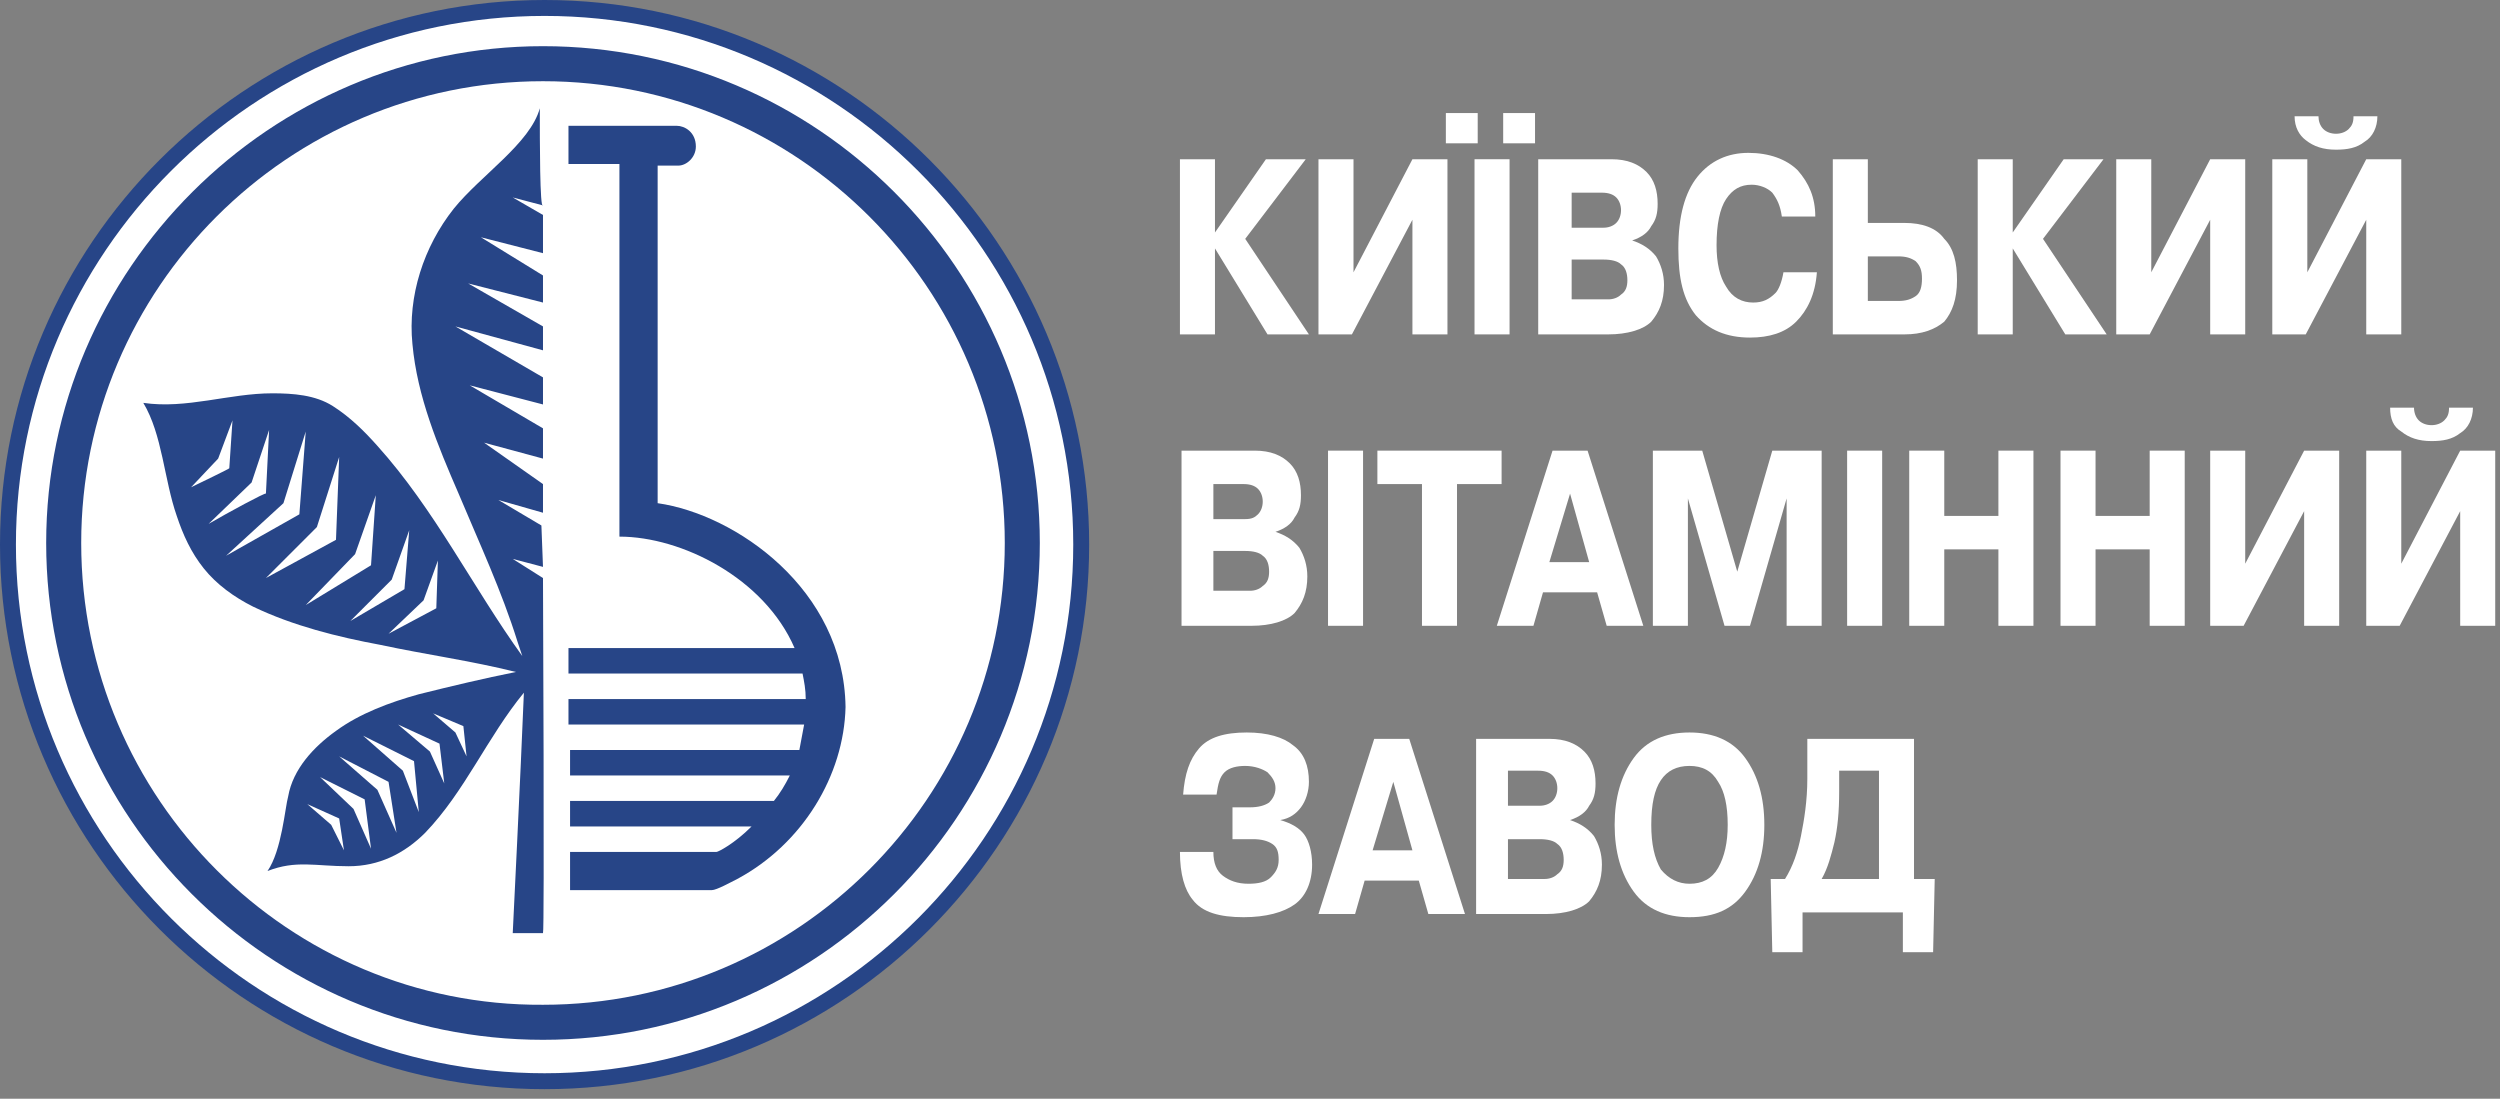 <svg width="157" height="69" viewBox="0 0 157 69" fill="none" xmlns="http://www.w3.org/2000/svg">
<rect x="0" y="0" width="157" height="69" fill="#808080" stroke="none"/>
<path d="M76.3 14.6L79.5 10H82L78.2 15L82.2 21H79.6L76.3 15.6V21H74.1V10H76.3V14.6Z" fill="white"/>
<path d="M85 17.1L88.7 10H90.9V21H88.7V13.8L84.9 21H82.8V10H85V17.1Z" fill="white"/>
<path d="M90.8 9V7.1H92.8V9H90.8ZM92.6 10H94.8V21H92.6V10ZM94.4 9V7.1H96.4V9H94.4Z" fill="white"/>
<path d="M96.5 10H101.2C102.2 10 102.9 10.3 103.4 10.8C103.9 11.3 104.1 12 104.1 12.8C104.1 13.4 104 13.8 103.7 14.2C103.5 14.6 103.1 14.9 102.5 15.1C103.1 15.3 103.6 15.6 104 16.1C104.3 16.6 104.5 17.2 104.5 17.9C104.5 18.9 104.2 19.6 103.7 20.2C103.2 20.7 102.2 21 101 21H96.6V10H96.5ZM98.7 12.1V14.3H100.7C101 14.3 101.3 14.2 101.5 14C101.7 13.8 101.8 13.5 101.8 13.2C101.8 12.9 101.7 12.6 101.5 12.4C101.3 12.2 101 12.1 100.6 12.1H98.7ZM98.7 16.3V18.8H101C101.3 18.8 101.6 18.7 101.8 18.5C102.1 18.3 102.2 18 102.2 17.6C102.2 17.2 102.1 16.8 101.8 16.6C101.6 16.4 101.2 16.3 100.7 16.3H98.7Z" fill="white"/>
<path d="M112 17.1H114.1C114 18.5 113.5 19.5 112.8 20.2C112.1 20.9 111.1 21.2 109.9 21.2C108.4 21.2 107.3 20.7 106.5 19.8C105.7 18.8 105.4 17.5 105.4 15.6C105.4 13.6 105.8 12.1 106.6 11.1C107.4 10.1 108.5 9.6 109.8 9.6C111.1 9.6 112.2 10 112.9 10.7C113.6 11.5 114 12.4 114 13.6H111.9C111.8 12.9 111.6 12.5 111.3 12.1C111 11.8 110.5 11.6 110 11.6C109.3 11.6 108.8 11.9 108.4 12.5C108 13.1 107.8 14.1 107.8 15.4C107.8 16.5 108 17.4 108.4 18C108.8 18.7 109.4 19 110.1 19C110.7 19 111.1 18.8 111.5 18.4C111.7 18.2 111.9 17.7 112 17.1Z" fill="white"/>
<path d="M117.3 10V14H119.6C120.7 14 121.6 14.3 122.1 15C122.7 15.6 122.9 16.5 122.9 17.6C122.9 18.8 122.6 19.6 122.1 20.2C121.5 20.7 120.7 21 119.6 21H115.1V10H117.3ZM117.3 16.1V18.9H119.2C119.7 18.9 120 18.8 120.3 18.6C120.6 18.4 120.7 18 120.7 17.5C120.7 17 120.6 16.7 120.3 16.4C120 16.2 119.7 16.1 119.2 16.1H117.3Z" fill="white"/>
<path d="M126.4 14.6L129.6 10H132.1L128.3 15L132.3 21H129.7L126.4 15.6V21H124.2V10H126.4V14.6Z" fill="white"/>
<path d="M135.1 17.1L138.8 10H141V21H138.8V13.8L135 21H132.9V10H135.1V17.1Z" fill="white"/>
<path d="M144.9 17.1L148.6 10H150.8V21H148.6V13.8L144.8 21H142.7V10H144.9V17.1ZM144.1 7.3H145.6C145.6 7.6 145.7 7.9 145.9 8.1C146.1 8.3 146.4 8.4 146.7 8.4C147 8.4 147.3 8.3 147.5 8.1C147.7 7.9 147.8 7.7 147.8 7.3H149.3C149.3 8 149 8.6 148.5 8.9C148 9.3 147.4 9.4 146.7 9.4C145.9 9.4 145.3 9.2 144.8 8.8C144.4 8.5 144.1 8 144.1 7.3Z" fill="white"/>
<path d="M74.1 28.3H78.8C79.8 28.3 80.5 28.6 81 29.1C81.5 29.6 81.7 30.3 81.7 31.1C81.7 31.7 81.6 32.1 81.3 32.5C81.1 32.9 80.7 33.2 80.1 33.4C80.7 33.6 81.2 33.9 81.6 34.4C81.9 34.9 82.1 35.5 82.1 36.2C82.1 37.2 81.8 37.9 81.3 38.5C80.8 39 79.8 39.3 78.6 39.3H74.2V28.3H74.1ZM76.2 30.4V32.6H78.2C78.6 32.6 78.8 32.5 79 32.3C79.2 32.1 79.3 31.8 79.3 31.5C79.3 31.2 79.2 30.9 79 30.7C78.8 30.5 78.5 30.4 78.1 30.4H76.2ZM76.2 34.6V37.1H78.5C78.8 37.1 79.1 37 79.3 36.8C79.6 36.6 79.7 36.3 79.7 35.9C79.7 35.5 79.6 35.1 79.3 34.9C79.1 34.7 78.7 34.6 78.2 34.6H76.2Z" fill="white"/>
<path d="M83.4 28.3H85.6V39.3H83.4V28.3Z" fill="white"/>
<path d="M89.3 30.4H86.5V28.3H94.3V30.4H91.5V39.3H89.3V30.4Z" fill="white"/>
<path d="M97.5 28.3H99.7L103.2 39.3H100.9L100.3 37.2H96.9L96.3 39.3H94L97.5 28.3ZM97.3 35.3H99.8L98.6 31L97.3 35.3Z" fill="white"/>
<path d="M108.3 39.3L106 31.3V39.3H103.8V28.3H106.9L109.1 35.9L111.3 28.3H114.4V39.3H112.2V31.3L109.9 39.3H108.3Z" fill="white"/>
<path d="M116 28.3H118.2V39.3H116V28.3Z" fill="white"/>
<path d="M122.1 34.5V39.3H119.9V28.3H122.1V32.4H125.5V28.3H127.7V39.3H125.5V34.5H122.1Z" fill="white"/>
<path d="M131.6 34.5V39.3H129.4V28.3H131.6V32.4H135V28.3H137.2V39.3H135V34.5H131.6Z" fill="white"/>
<path d="M141 35.4L144.7 28.3H146.9V39.3H144.7V32.1L140.9 39.3H138.8V28.3H141V35.4Z" fill="white"/>
<path d="M150.8 35.4L154.5 28.3H156.7V39.3H154.5V32.1L150.7 39.3H148.6V28.3H150.8V35.4ZM150.1 25.6H151.6C151.6 25.9 151.7 26.2 151.9 26.4C152.1 26.6 152.4 26.7 152.7 26.7C153 26.7 153.3 26.6 153.5 26.4C153.7 26.2 153.8 26 153.8 25.6H155.3C155.3 26.3 155 26.9 154.5 27.2C154 27.6 153.4 27.7 152.7 27.7C151.9 27.7 151.3 27.5 150.8 27.1C150.3 26.8 150.1 26.3 150.1 25.6Z" fill="white"/>
<path d="M74.1 53.5H76.2C76.2 54.2 76.4 54.7 76.8 55C77.2 55.3 77.7 55.5 78.4 55.5C79 55.5 79.5 55.4 79.8 55.1C80.1 54.8 80.3 54.5 80.3 54C80.3 53.5 80.2 53.2 79.9 53C79.6 52.8 79.2 52.7 78.7 52.7H77.4V50.7H78.5C79 50.7 79.4 50.6 79.7 50.4C79.9 50.2 80.1 49.9 80.1 49.5C80.1 49.1 79.9 48.8 79.6 48.5C79.3 48.3 78.8 48.1 78.2 48.1C77.7 48.1 77.2 48.2 76.9 48.5C76.6 48.8 76.5 49.2 76.4 49.9H74.3C74.4 48.6 74.7 47.7 75.3 47C75.9 46.3 76.9 46 78.3 46C79.6 46 80.6 46.3 81.2 46.8C81.9 47.3 82.2 48.1 82.2 49.1C82.2 49.7 82 50.3 81.7 50.7C81.4 51.1 81 51.4 80.4 51.5C81.1 51.7 81.6 52 81.9 52.4C82.2 52.8 82.4 53.5 82.4 54.3C82.4 55.4 82 56.3 81.3 56.8C80.6 57.3 79.5 57.6 78.1 57.6C76.6 57.6 75.5 57.3 74.9 56.5C74.4 55.9 74.1 54.9 74.1 53.5Z" fill="white"/>
<path d="M86.3 46.4H88.5L92 57.4H89.7L89.1 55.3H85.7L85.1 57.4H82.8L86.3 46.4ZM86.2 53.4H88.7L87.5 49.1L86.2 53.4Z" fill="white"/>
<path d="M92.6 46.4H97.3C98.3 46.4 99 46.7 99.5 47.2C100 47.7 100.2 48.4 100.2 49.2C100.2 49.8 100.1 50.2 99.8 50.6C99.6 51 99.2 51.3 98.6 51.5C99.2 51.7 99.7 52 100.1 52.5C100.4 53 100.6 53.6 100.6 54.3C100.6 55.3 100.3 56 99.8 56.6C99.3 57.1 98.3 57.4 97.1 57.4H92.7V46.4H92.6ZM94.7 48.4V50.6H96.7C97 50.6 97.3 50.5 97.5 50.3C97.7 50.1 97.8 49.8 97.8 49.5C97.8 49.2 97.7 48.9 97.5 48.7C97.3 48.5 97 48.4 96.6 48.4H94.7ZM94.7 52.7V55.2H97C97.3 55.2 97.6 55.1 97.8 54.9C98.1 54.7 98.2 54.4 98.2 54C98.2 53.6 98.1 53.2 97.8 53C97.6 52.8 97.2 52.7 96.7 52.7H94.7Z" fill="white"/>
<path d="M106.1 57.6C104.6 57.6 103.4 57.1 102.6 56C101.8 54.9 101.4 53.5 101.4 51.8C101.4 50.1 101.8 48.7 102.6 47.6C103.4 46.5 104.6 46 106.1 46C107.6 46 108.8 46.5 109.6 47.6C110.4 48.7 110.8 50.1 110.8 51.8C110.8 53.5 110.4 54.9 109.6 56C108.8 57.1 107.7 57.6 106.1 57.6ZM106.1 55.5C106.9 55.5 107.5 55.2 107.9 54.5C108.3 53.8 108.5 52.9 108.5 51.8C108.5 50.6 108.3 49.7 107.9 49.1C107.5 48.4 106.9 48.1 106.1 48.1C105.3 48.1 104.7 48.4 104.3 49C103.9 49.6 103.7 50.5 103.7 51.8C103.7 53 103.9 53.9 104.3 54.6C104.8 55.2 105.4 55.5 106.1 55.5Z" fill="white"/>
<path d="M120.2 55.2H121.5L121.4 59.8H119.5V57.3H113.2V59.8H111.3L111.2 55.2H112.1C112.6 54.4 112.9 53.5 113.1 52.5C113.3 51.5 113.5 50.3 113.5 48.9V46.4H120.2V55.2ZM118 48.4H115.5V49.7C115.5 51 115.4 52 115.2 52.9C115 53.7 114.8 54.5 114.4 55.2H118V48.4Z" fill="white"/>
<path fill-rule="evenodd" clip-rule="evenodd" d="M67.9 34.1C67.9 52.7 52.8 67.8 34.2 67.8C15.6 67.8 0.5 52.7 0.5 34.1C0.5 15.5 15.6 0.4 34.2 0.4C52.8 0.4 67.9 15.5 67.9 34.1Z" fill="white"/>
<path d="M34.2 68.4C15.3 68.4 0 53 0 34.2C0 15.3 15.4 0 34.2 0C53.1 0 68.4 15.4 68.4 34.2C68.4 53 53.1 68.4 34.2 68.4ZM34.2 1C15.9 1 1 15.9 1 34.2C1 52.5 15.9 67.4 34.2 67.4C52.5 67.4 67.4 52.5 67.4 34.2C67.4 15.9 52.5 1 34.2 1Z" fill="#274587"/>
<path fill-rule="evenodd" clip-rule="evenodd" d="M2.9 34.1C2.9 51.3 16.9 65.3 34.1 65.3C51.3 65.3 65.3 51.3 65.3 34.1C65.3 16.9 51.3 2.9 34.1 2.9C17 2.9 2.9 16.9 2.9 34.1ZM5.1 34.1C5.1 18.1 18.1 5.1 34.1 5.1C50.1 5.1 63.1 18.1 63.1 34.1C63.1 50.1 50.1 63.1 34.1 63.1C18.2 63.2 5.1 50.2 5.1 34.1Z" fill="#274587"/>
<path fill-rule="evenodd" clip-rule="evenodd" d="M41.3 31.6V10.4H42.6C43.1 10.4 43.7 9.9 43.7 9.2C43.7 8.3 43 7.9 42.5 7.9H35.7V10.3H38.9V33.7C42.8 33.7 48 36.3 49.9 40.7H35.7V42.3H50.4C50.5 42.8 50.6 43.3 50.6 43.9H35.7V45.5H50.5C50.4 46 50.3 46.6 50.2 47.1H35.8V48.7H49.6C49.3 49.3 49 49.8 48.6 50.3H35.8V51.9H47.2C46.1 53 45.1 53.5 45 53.5H35.8V55.9H44.7C45 55.9 45.9 55.4 46.3 55.2C50.4 53 53 48.7 53.1 44.4C53 37 46.2 32.3 41.3 31.6Z" fill="#274587"/>
<path fill-rule="evenodd" clip-rule="evenodd" d="M33.9 6.8C33.3 9 30.2 11 28.5 13.1C26.6 15.5 25.6 18.6 25.9 21.6C26.2 24.9 27.5 28 28.8 31C30.1 34.1 31.5 37.1 32.5 40.3C32.6 40.6 32.7 40.9 32.8 41.2C29.7 36.9 27.3 32 23.7 28C22.9 27.1 22 26.2 20.9 25.5C19.8 24.8 18.4 24.7 17.1 24.7C14.4 24.7 11.7 25.7 9 25.3C10.2 27.3 10.3 30.1 11.1 32.4C11.5 33.6 12 34.7 12.8 35.7C13.6 36.7 14.7 37.5 15.9 38.1C18.4 39.3 21.2 40 23.9 40.5C26.7 41.1 29.6 41.5 32.4 42.2C30.4 42.6 28.3 43.1 26.3 43.6C24.5 44.1 22.6 44.8 21.1 45.9C19.7 46.9 18.4 48.3 18.1 50C17.9 50.7 17.7 53.4 16.8 54.7C18.6 54 19.8 54.4 21.9 54.4C23.8 54.4 25.4 53.6 26.7 52.3C29.2 49.7 30.6 46.3 32.9 43.5C32.7 48.5 32.2 58.6 32.2 58.6C32.8 58.6 33.4 58.6 34.1 58.6C34.2 58.6 34.1 36.3 34.1 36.3L32.2 35.1L34.1 35.6L34 33L31.3 31.4L34.1 32.2V30.4L30.4 27.8L34.1 28.8V26.9L29.5 24.2L34.1 25.4V23.7L28.6 20.5L34.1 22V20.5L29.4 17.8L34.1 19V17.3L30.2 14.9L34.1 15.9V13.5L32.2 12.4L34.1 12.9C33.9 13.2 33.9 8.9 33.9 6.8ZM12 30.6L13.7 28.8L14.6 26.4L14.4 29.4C14.5 29.4 12.4 30.4 12 30.6ZM13.1 32.9L15.8 30.3L16.9 27L16.7 31C16.7 30.9 14.3 32.2 13.1 32.9ZM14.2 34.9L17.8 31.6L19.2 27.1L18.8 32.3L14.2 34.9ZM16.7 36.3L19.9 33.1L21.3 28.7L21.1 33.9L16.7 36.3ZM22.3 34.8L23.6 31.1L23.3 35.5L19.2 38L22.3 34.8ZM22 39L24.6 36.4L25.7 33.3L25.4 37L22 39ZM24.4 39.8L26.6 37.7L27.5 35.2L27.4 38.2L24.4 39.8ZM20.8 51.8L19.3 50.5L21.3 51.4L21.6 53.4L20.8 51.8ZM22.2 50.8L20.1 48.8L22.9 50.2L23.3 53.3L22.2 50.8ZM23.7 49.6L21.3 47.5L24.4 49.1L24.9 52.3L23.7 49.6ZM25.3 48.4L22.8 46.2L26 47.8L26.3 51L25.3 48.4ZM27 47.2L25 45.5L27.6 46.7L27.9 49.2L27 47.2ZM27.2 44.8L29.1 45.6L29.3 47.5L28.6 46L27.2 44.8Z" fill="#274587"/>
</svg>

